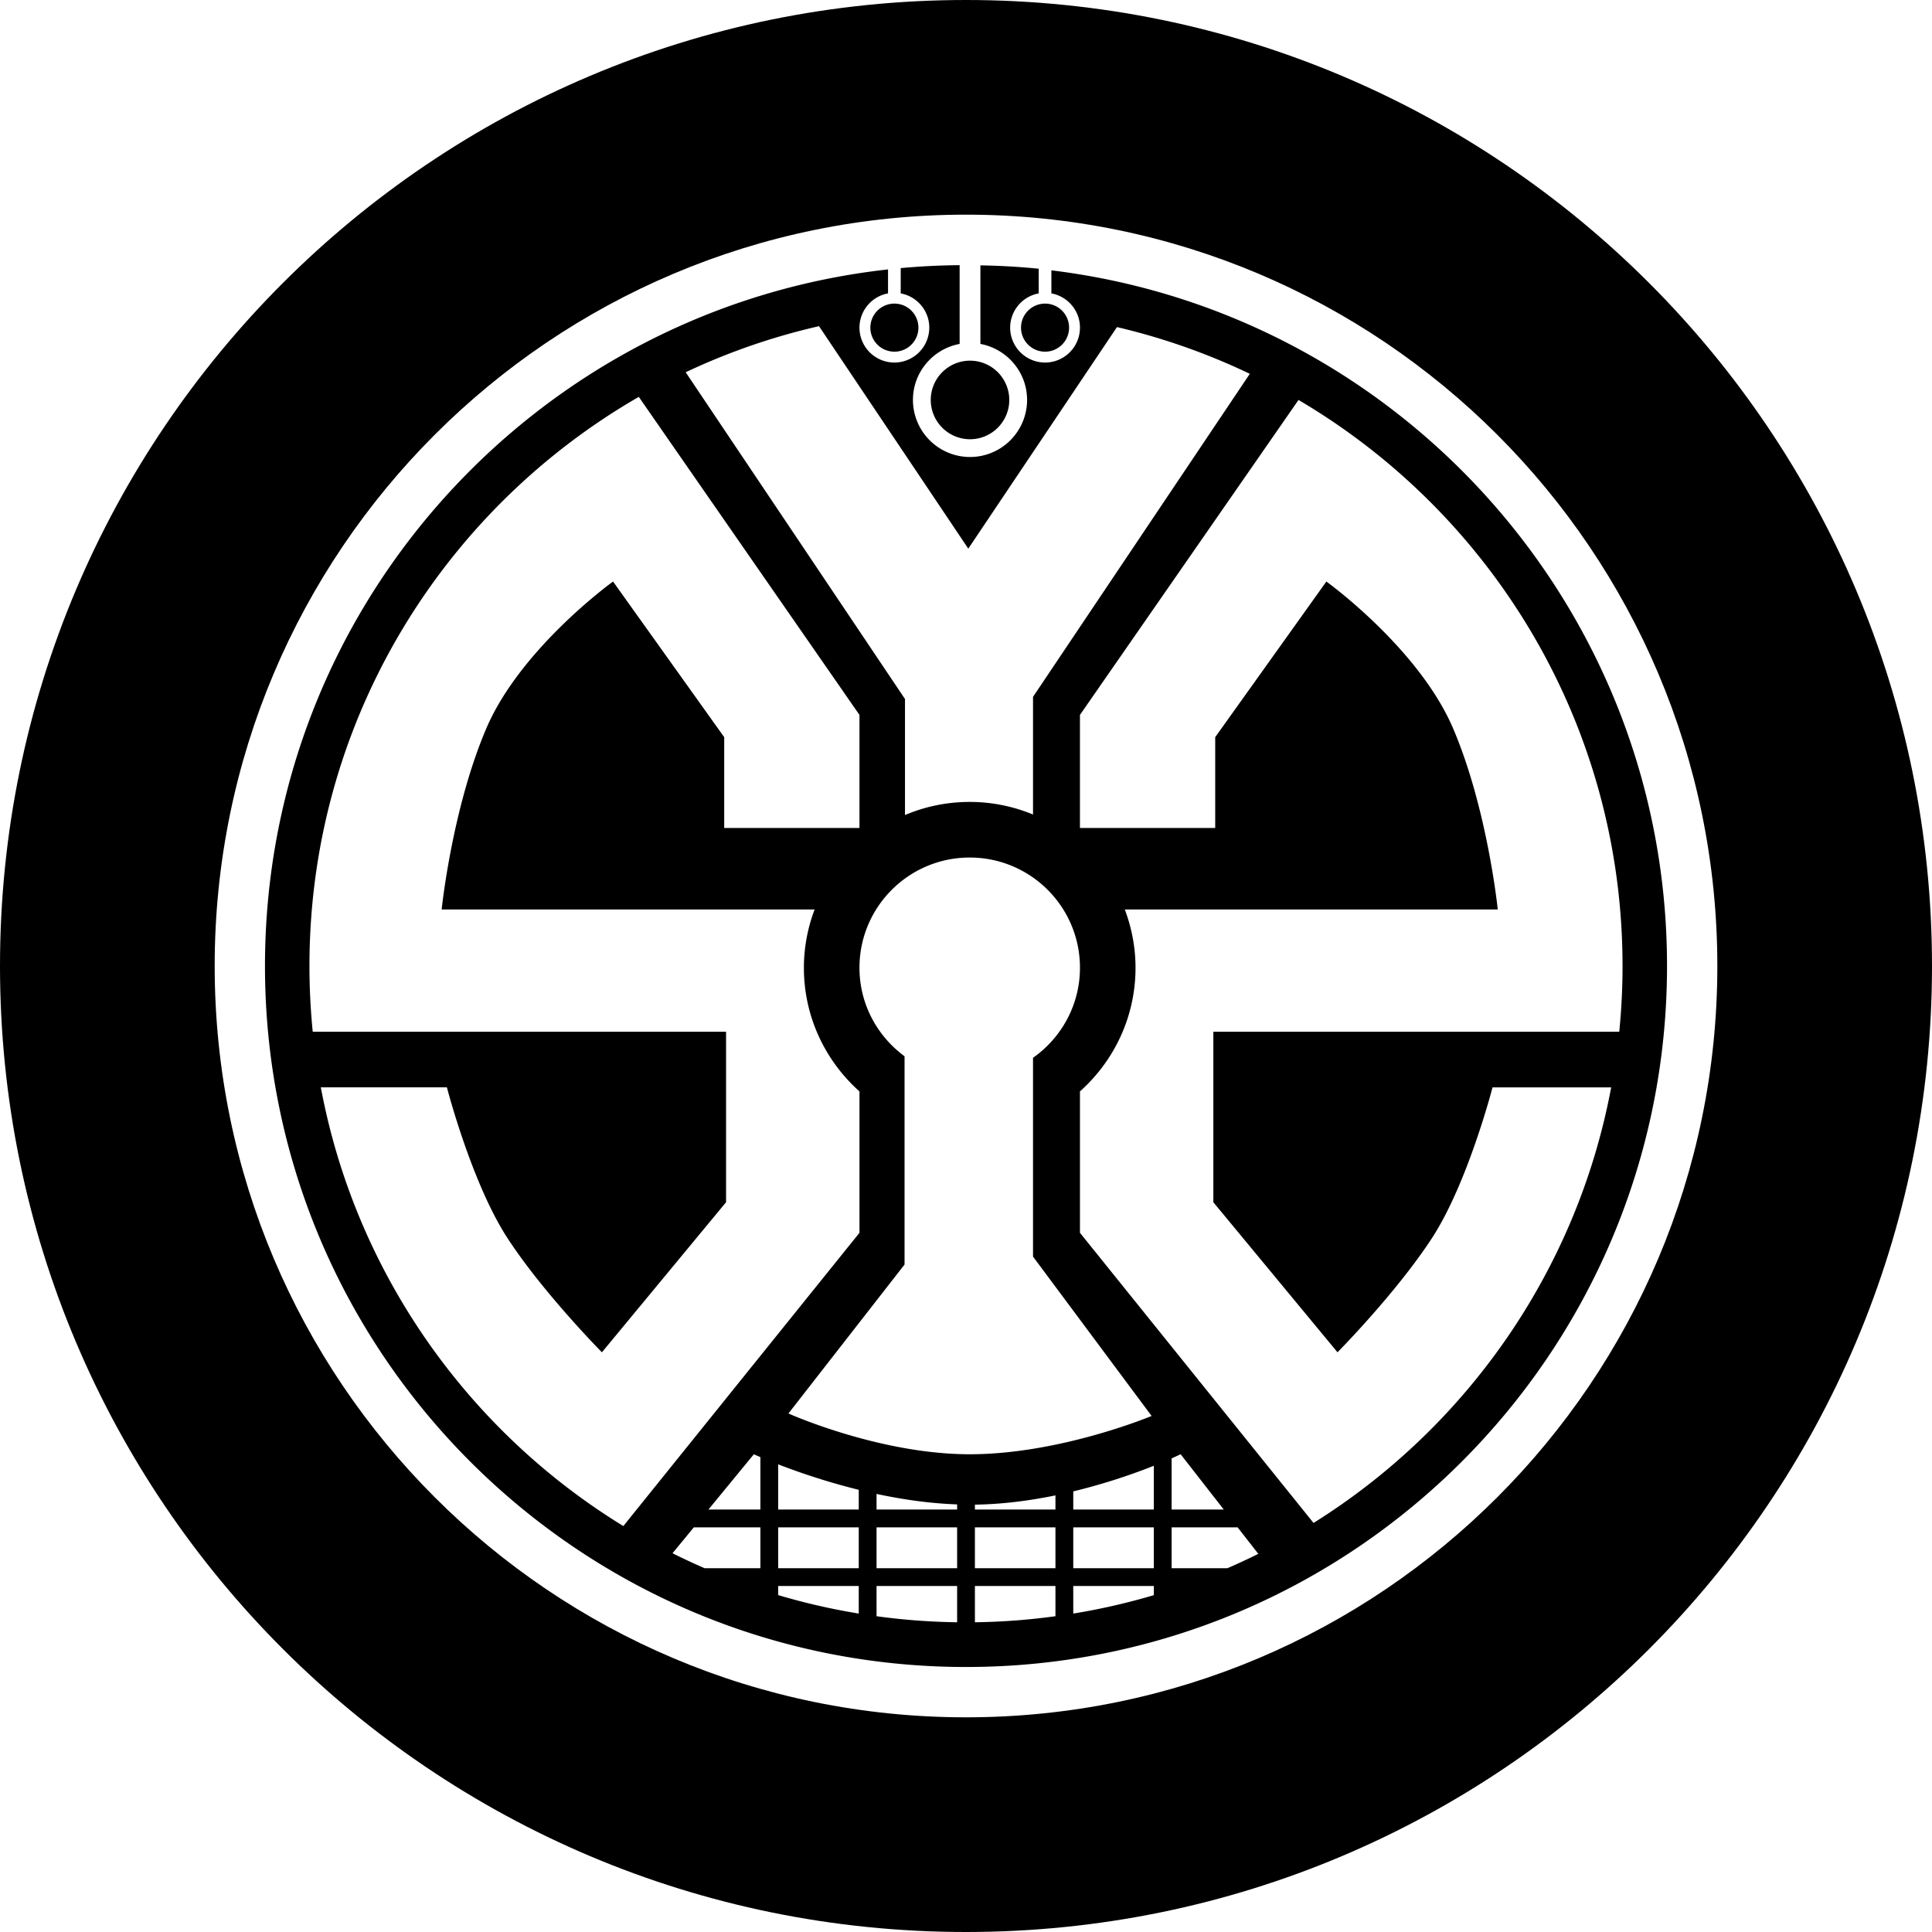 <svg xmlns="http://www.w3.org/2000/svg" width="226.777" height="226.777" viewBox="0 0 226.777 226.777"><path d="M123.412 31.733v2.705c1.906.354 3.354 2.015 3.354 4.02a4.1 4.1 0 0 1-4.098 4.097 4.102 4.102 0 0 1-4.097-4.097 4.097 4.097 0 0 1 3.351-4.02v-2.896a82.19 82.19 0 0 0-6.843-.394v9.222c3.112.577 5.48 3.3 5.48 6.575a6.705 6.705 0 0 1-6.7 6.698 6.705 6.705 0 0 1-6.698-6.698c0-3.275 2.368-5.998 5.48-6.575v-9.245c-2.33.02-4.635.135-6.915.345v2.968c1.903.354 3.353 2.015 3.353 4.02a4.102 4.102 0 0 1-4.098 4.097 4.102 4.102 0 0 1-4.098-4.097 4.097 4.097 0 0 1 3.353-4.02v-2.813C63.1 36.176 31.103 71.036 31.103 113.388c0 45.447 36.842 82.283 82.288 82.283 45.447 0 82.283-36.836 82.283-82.283 0-42.054-31.545-76.708-72.262-81.655zm-27.278 6.554L113.657 64.4l17.45-26.007a76.533 76.533 0 0 1 15.595 5.485l-25.446 37.917v13.813a19.366 19.366 0 0 0-7.431-1.478c-2.694 0-5.262.547-7.596 1.539h-.002v-13.62L80.485 43.695a76.416 76.416 0 0 1 15.649-5.408zm-58.476 89.346h14.799s2.902 11.234 7.105 17.688c4.203 6.452 11.091 13.411 11.091 13.411l14.572-17.615v-20.01H36.709a77.782 77.782 0 0 1-.386-7.719c0-28.572 15.562-53.491 38.659-66.803l25.902 37.332v13.269H85.007V86.528L71.959 68.26s-10.875 7.829-14.898 17.29c-4.022 9.459-5.219 21.204-5.219 21.204H95.62a19.352 19.352 0 0 0-1.26 6.84c0 5.775 2.529 10.946 6.524 14.515v16.596l-27.717 34.423c-18.23-11.175-31.438-29.727-35.509-51.495zm51.598 56.445H82.71a78.338 78.338 0 0 1-3.77-1.758l2.5-3.041h7.815v4.799zm0-6.887h-6.103l5.334-6.492s.285.132.768.336v6.156zm11.544 12.207a75.673 75.673 0 0 1-9.458-2.168v-1.067h9.458v3.235zm0-5.32h-9.458v-4.799h9.458v4.799zm0-6.887h-9.458v-5.308a78.51 78.51 0 0 0 9.458 2.99v2.318zm11.547 13.23a76.955 76.955 0 0 1-9.458-.71v-3.548h9.458v4.258zm0-6.343h-9.458v-4.799h9.458v4.799zm0-6.887h-9.458v-1.836c2.981.643 6.203 1.116 9.458 1.23v.606zm-19.8-11.277l13.629-17.485v-24.443c-3.195-2.357-5.292-6.118-5.292-10.391 0-7.144 5.794-12.938 12.94-12.938 7.148 0 12.941 5.794 12.941 12.938 0 4.375-2.186 8.229-5.51 10.569v23.335l13.919 18.706s-10.73 4.495-21.35 4.495-21.277-4.786-21.277-4.786zm31.341 23.797a76.95 76.95 0 0 1-9.454.71v-4.258h9.454v3.548zm0-5.633h-9.454v-4.799h9.454v4.799zm0-6.887h-9.454v-.577c3.269-.045 6.482-.475 9.454-1.087v1.664zm11.549 10.046a76.743 76.743 0 0 1-9.458 2.164v-3.238h9.458v1.074zm0-3.159h-9.458v-4.799h9.458v4.799zm0-6.887h-9.458v-2.133a71.42 71.42 0 0 0 9.458-3.006v5.139zm8.628 6.887h-6.542v-4.799h7.749l2.429 3.112a75.993 75.993 0 0 1-3.636 1.687zm-6.542-6.887v-6.007c.671-.299 1.059-.485 1.059-.485l5.064 6.492h-6.123zm19.472-18.459s6.89-6.959 11.092-13.411c4.204-6.454 7.106-17.688 7.106-17.688h13.927c-4.028 21.538-17.005 39.915-34.937 51.13l-27.418-34.058v-16.596c3.994-3.569 6.523-8.74 6.523-14.515 0-2.409-.458-4.709-1.259-6.84h43.778s-1.197-11.745-5.22-21.204c-4.023-9.461-14.897-17.29-14.897-17.29l-13.049 18.269v10.658h-15.877v-13.27l25.655-36.972c22.754 13.393 38.034 38.129 38.034 66.443a77.48 77.48 0 0 1-.387 7.719h-47.644v20.01l14.573 17.615z"/><path d="M109.251 46.945a4.616 4.616 0 0 0 4.608 4.613c2.545 0 4.61-2.07 4.61-4.613a4.615 4.615 0 0 0-4.61-4.611 4.615 4.615 0 0 0-4.608 4.611zm-7.089-8.487a2.824 2.824 0 0 0 2.82 2.823 2.822 2.822 0 0 0 0-5.644 2.823 2.823 0 0 0-2.82 2.821z"/><path d="M113.388 0C50.766 0 0 50.766 0 113.388c0 62.624 50.766 113.389 113.389 113.389s113.388-50.766 113.388-113.389C226.776 50.766 176.011 0 113.388 0zm.002 201.578c-48.708 0-88.191-39.484-88.191-88.19 0-48.707 39.483-88.191 88.191-88.191 48.707 0 88.19 39.484 88.19 88.191.001 48.706-39.483 88.19-88.19 88.19z"/><path d="M119.846 38.458a2.826 2.826 0 0 0 2.821 2.823 2.822 2.822 0 0 0 0-5.644 2.825 2.825 0 0 0-2.821 2.821z"/></svg>